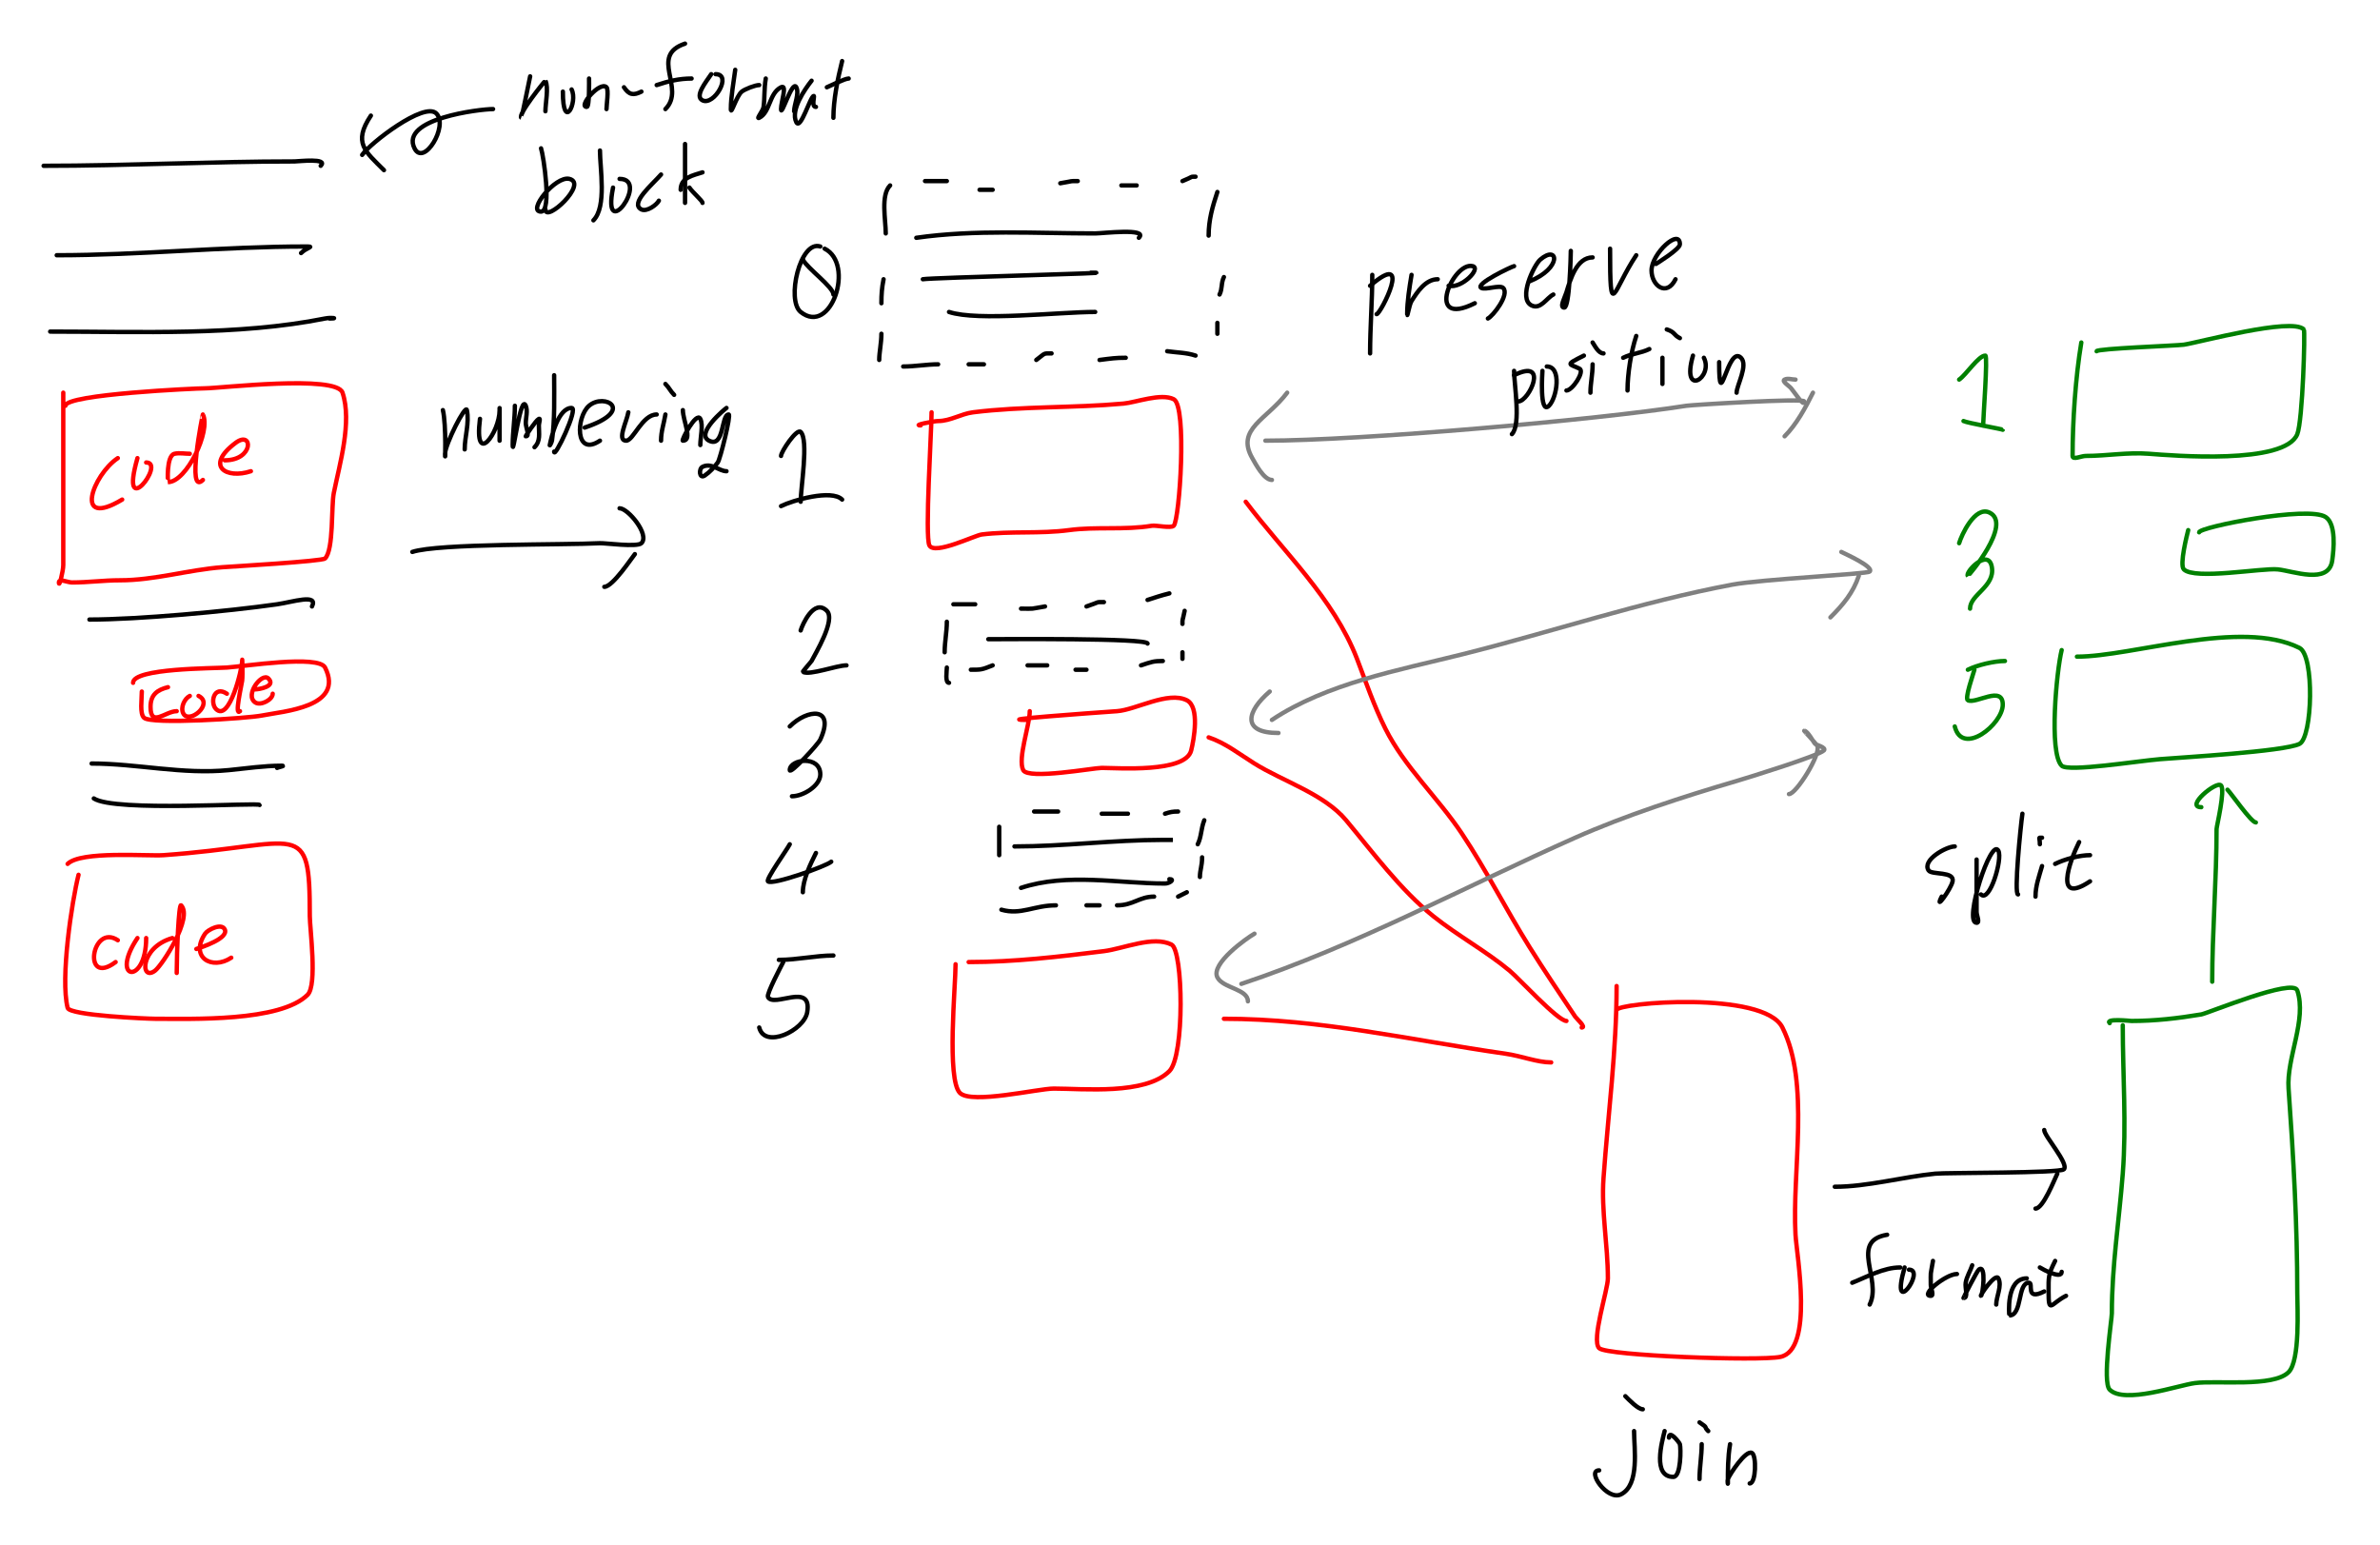 <svg version="1.1" xmlns="http://www.w3.org/2000/svg" width="1090.909" height="708.14"> <path d="M20.00,76.00C58.36,76.00,96.77,74.00,135.00,74.00C136.62,74.00,150.67,72.33,147.00,76.00" stroke="#000000" fill="none" stroke-width="2" stroke-linecap="round" stroke-linejoin="round" /> <path d="M26.00,117.00C63.87,117.00,102.17,113.00,140.00,113.00C144.73,113.00,140.74,113.26,138.00,116.00" stroke="#000000" fill="none" stroke-width="2" stroke-linecap="round" stroke-linejoin="round" /> <path d="M23.00,152.00C64.03,152.00,109.07,153.99,149.00,146.00C151.97,145.41,155.47,146.00,151.00,146.00" stroke="#000000" fill="none" stroke-width="2" stroke-linecap="round" stroke-linejoin="round" /> <path d="M29.00,180.00C29.00,206.33,29.00,232.67,29.00,259.00C29.00,261.75,27.00,269.75,27.00,267.00C27.00,265.00,31.00,267.00,33.00,267.00C40.51,267.00,47.42,266.00,55.00,266.00C70.97,266.00,86.08,261.22,102.00,260.00C106.00,259.69,147.70,257.30,149.00,256.00C153.00,252.00,151.79,232.03,153.00,226.00C155.63,212.86,161.48,193.43,157.00,180.00C154.22,171.65,100.66,178.00,94.00,178.00C90.11,178.00,30.00,180.71,30.00,186.00" stroke="#ff0000" fill="none" stroke-width="2" stroke-linecap="round" stroke-linejoin="round" /> <path d="M65.00,317.00C65.00,320.81,64.00,327.00,66.00,329.00C69.20,332.20,113.57,329.29,120.00,328.00C129.90,326.02,158.09,324.18,149.00,306.00C146.02,300.05,111.82,305.48,104.00,306.00C97.65,306.42,61.00,306.25,61.00,313.00" stroke="#ff0000" fill="none" stroke-width="2" stroke-linecap="round" stroke-linejoin="round" /> <path d="M41.00,284.00C63.25,284.00,104.09,280.27,127.00,277.00C134.13,275.98,146.00,272.00,143.00,278.00" stroke="#000000" fill="none" stroke-width="2" stroke-linecap="round" stroke-linejoin="round" /> <path d="M42.00,350.00C62.82,350.00,83.66,355.13,105.00,353.00C112.90,352.21,121.10,351.00,129.00,351.00C131.24,351.00,127.83,351.58,127.00,352.00" stroke="#000000" fill="none" stroke-width="2" stroke-linecap="round" stroke-linejoin="round" /> <path d="M43.00,366.00C52.52,372.35,119.00,367.68,119.00,369.00" stroke="#000000" fill="none" stroke-width="2" stroke-linecap="round" stroke-linejoin="round" /> <path d="M36.00,401.00C32.95,413.20,27.58,448.32,31.00,462.00C31.88,465.51,67.76,467.00,71.00,467.00C87.58,467.00,128.52,468.48,141.00,456.00C145.52,451.48,142.00,425.53,142.00,420.00C142.00,374.13,138.19,387.49,75.00,392.00C67.72,392.52,37.07,389.93,31.00,396.00" stroke="#ff0000" fill="none" stroke-width="2" stroke-linecap="round" stroke-linejoin="round" /> <path d="M54.00,210.00C42.51,217.66,33.44,242.54,56.00,229.00" stroke="#ff0000" fill="none" stroke-width="2" stroke-linecap="round" stroke-linejoin="round" /> <path d="M63.00,210.00C54.44,239.96,76.22,212.00,67.00,212.00" stroke="#ff0000" fill="none" stroke-width="2" stroke-linecap="round" stroke-linejoin="round" /> <path d="M87.00,208.00C84.67,208.00,82.28,207.49,80.00,208.00C76.16,208.85,76.95,221.00,77.00,221.00C85.50,221.00,96.75,197.49,93.00,190.00C92.89,189.78,85.34,227.66,93.00,220.00" stroke="#ff0000" fill="none" stroke-width="2" stroke-linecap="round" stroke-linejoin="round" /> <path d="M103.00,211.00C116.53,211.00,115.96,197.03,108.00,203.00C93.64,213.77,103.81,219.73,115.00,216.00" stroke="#ff0000" fill="none" stroke-width="2" stroke-linecap="round" stroke-linejoin="round" /> <path d="M77.00,315.00C72.15,316.21,69.00,318.39,69.00,324.00C69.00,333.65,75.80,326.00,81.00,326.00" stroke="#ff0000" fill="none" stroke-width="2" stroke-linecap="round" stroke-linejoin="round" /> <path d="M87.00,319.00C84.60,320.20,82.63,324.26,84.00,327.00C86.60,332.21,98.21,322.61,91.00,319.00" stroke="#ff0000" fill="none" stroke-width="2" stroke-linecap="round" stroke-linejoin="round" /> <path d="M104.00,318.00C97.92,313.95,96.25,322.25,99.00,325.00C105.20,331.20,111.00,306.38,111.00,303.00C111.00,300.00,111.33,309.02,111.00,312.00C110.81,313.68,107.29,328.71,110.00,326.00" stroke="#ff0000" fill="none" stroke-width="2" stroke-linecap="round" stroke-linejoin="round" /> <path d="M117.00,316.00C118.54,316.00,126.71,314.71,123.00,311.00C120.06,308.06,111.98,318.65,117.00,322.00C119.47,323.65,125.00,320.73,125.00,318.00" stroke="#ff0000" fill="none" stroke-width="2" stroke-linecap="round" stroke-linejoin="round" /> <path d="M54.00,431.00C41.99,422.99,37.54,452.60,53.00,441.00" stroke="#ff0000" fill="none" stroke-width="2" stroke-linecap="round" stroke-linejoin="round" /> <path d="M63.00,430.00C49.99,449.52,67.00,451.87,67.00,430.00" stroke="#ff0000" fill="none" stroke-width="2" stroke-linecap="round" stroke-linejoin="round" /> <path d="M79.00,430.00C64.05,434.27,64.27,450.05,71.00,445.00C74.40,442.45,88.54,420.54,83.00,415.00C81.94,413.94,81.00,436.23,81.00,446.00" stroke="#ff0000" fill="none" stroke-width="2" stroke-linecap="round" stroke-linejoin="round" /> <path d="M90.00,435.00C92.17,434.28,105.07,430.13,103.00,426.00C101.47,422.94,95.17,426.24,94.00,428.00C86.82,438.76,97.12,444.92,106.00,439.00" stroke="#ff0000" fill="none" stroke-width="2" stroke-linecap="round" stroke-linejoin="round" /> <path d="M189.00,253.00C200.88,249.04,258.90,249.85,275.00,249.00C277.26,248.88,292.08,250.92,294.00,249.00C297.92,245.08,287.84,233.00,284.00,233.00" stroke="#000000" fill="none" stroke-width="2" stroke-linecap="round" stroke-linejoin="round" /> <path d="M291.00,254.00C289.80,255.37,280.87,269.00,277.00,269.00" stroke="#000000" fill="none" stroke-width="2" stroke-linecap="round" stroke-linejoin="round" /> <path d="M203.00,188.00C204.62,194.48,204.00,214.67,204.00,208.00C204.00,203.81,213.42,185.08,214.00,188.00C215.20,194.01,213.00,200.12,213.00,206.00" stroke="#000000" fill="none" stroke-width="2" stroke-linecap="round" stroke-linejoin="round" /> <path d="M220.00,192.00C217.18,214.52,229.00,198.28,229.00,188.00C229.00,183.33,229.00,197.33,229.00,202.00" stroke="#000000" fill="none" stroke-width="2" stroke-linecap="round" stroke-linejoin="round" /> <path d="M236.00,186.00C236.00,192.14,235.00,197.93,235.00,204.00C235.00,210.32,238.65,180.13,241.00,186.00C241.99,188.48,241.00,191.33,241.00,194.00C241.00,196.00,243.00,200.00,241.00,200.00C240.77,200.00,245.60,192.70,247.00,192.00C247.89,191.55,247.00,194.00,247.00,195.00C247.00,198.74,247.84,202.16,245.00,205.00" stroke="#000000" fill="none" stroke-width="2" stroke-linecap="round" stroke-linejoin="round" /> <path d="M254.00,172.00C254.00,181.59,254.35,192.56,253.00,202.00C252.89,202.74,251.85,204.73,252.00,204.00C252.76,200.19,255.86,187.00,262.00,187.00C265.28,187.00,254.00,210.65,254.00,207.00" stroke="#000000" fill="none" stroke-width="2" stroke-linecap="round" stroke-linejoin="round" /> <path d="M268.00,196.00C291.55,188.15,277.12,179.89,270.00,186.00C264.03,191.12,263.43,209.72,275.00,202.00" stroke="#000000" fill="none" stroke-width="2" stroke-linecap="round" stroke-linejoin="round" /> <path d="M288.00,189.00C287.29,193.29,282.65,202.00,287.00,202.00C290.33,202.00,294.36,190.00,301.00,190.00" stroke="#000000" fill="none" stroke-width="2" stroke-linecap="round" stroke-linejoin="round" /> <path d="M305.00,190.00C304.26,194.43,303.00,197.68,303.00,202.00" stroke="#000000" fill="none" stroke-width="2" stroke-linecap="round" stroke-linejoin="round" /> <path d="M305.00,176.00C306.84,177.84,307.20,179.20,309.00,181.00" stroke="#000000" fill="none" stroke-width="2" stroke-linecap="round" stroke-linejoin="round" /> <path d="M313.00,188.00C313.00,192.67,317.67,202.00,313.00,202.00C312.11,202.00,319.22,188.44,321.00,192.00C322.42,194.85,321.00,200.52,321.00,204.00" stroke="#000000" fill="none" stroke-width="2" stroke-linecap="round" stroke-linejoin="round" /> <path d="M333.00,187.00C332.14,187.58,318.62,198.81,325.00,202.00C332.06,205.53,330.50,190.00,334.00,190.00C335.20,190.00,330.12,210.50,329.00,212.00C327.30,214.26,325.35,216.43,323.00,218.00C320.48,219.68,320.21,214.90,322.00,214.00C326.16,211.92,329.58,216.00,333.00,216.00" stroke="#000000" fill="none" stroke-width="2" stroke-linecap="round" stroke-linejoin="round" /> <path d="M408.00,85.00C403.58,89.42,406.00,100.87,406.00,107.00" stroke="#000000" fill="none" stroke-width="2" stroke-linecap="round" stroke-linejoin="round" /> <path d="M405.00,128.00C404.20,132.00,404.00,135.01,404.00,139.00" stroke="#000000" fill="none" stroke-width="2" stroke-linecap="round" stroke-linejoin="round" /> <path d="M404.00,153.00C404.00,157.31,403.00,161.50,403.00,165.00" stroke="#000000" fill="none" stroke-width="2" stroke-linecap="round" stroke-linejoin="round" /> <path d="M414.00,168.00C419.40,168.00,424.74,167.00,430.00,167.00" stroke="#000000" fill="none" stroke-width="2" stroke-linecap="round" stroke-linejoin="round" /> <path d="M444.00,167.00C446.33,167.00,448.67,167.00,451.00,167.00" stroke="#000000" fill="none" stroke-width="2" stroke-linecap="round" stroke-linejoin="round" /> <path d="M475.00,165.00C479.33,161.75,478.00,162.00,482.00,162.00" stroke="#000000" fill="none" stroke-width="2" stroke-linecap="round" stroke-linejoin="round" /> <path d="M504.00,165.00C509.49,164.31,511.34,164.00,516.00,164.00" stroke="#000000" fill="none" stroke-width="2" stroke-linecap="round" stroke-linejoin="round" /> <path d="M535.00,161.00C539.39,161.63,543.84,161.61,548.00,163.00" stroke="#000000" fill="none" stroke-width="2" stroke-linecap="round" stroke-linejoin="round" /> <path d="M486.00,84.00C492.66,82.89,489.97,83.00,494.00,83.00" stroke="#000000" fill="none" stroke-width="2" stroke-linecap="round" stroke-linejoin="round" /> <path d="M424.00,83.00C427.33,83.00,430.67,83.00,434.00,83.00" stroke="#000000" fill="none" stroke-width="2" stroke-linecap="round" stroke-linejoin="round" /> <path d="M449.00,87.00C451.00,87.00,453.00,87.00,455.00,87.00" stroke="#000000" fill="none" stroke-width="2" stroke-linecap="round" stroke-linejoin="round" /> <path d="M514.00,85.00C516.33,85.00,518.67,85.00,521.00,85.00" stroke="#000000" fill="none" stroke-width="2" stroke-linecap="round" stroke-linejoin="round" /> <path d="M542.00,83.00C547.31,80.88,545.20,81.00,548.00,81.00" stroke="#000000" fill="none" stroke-width="2" stroke-linecap="round" stroke-linejoin="round" /> <path d="M558.00,88.00C555.75,94.76,554.00,100.84,554.00,108.00" stroke="#000000" fill="none" stroke-width="2" stroke-linecap="round" stroke-linejoin="round" /> <path d="M561.00,127.00C559.62,129.76,560.38,132.24,559.00,135.00" stroke="#000000" fill="none" stroke-width="2" stroke-linecap="round" stroke-linejoin="round" /> <path d="M558.00,148.00C558.00,149.67,558.00,151.33,558.00,153.00" stroke="#000000" fill="none" stroke-width="2" stroke-linecap="round" stroke-linejoin="round" /> <path d="M420.00,109.00C446.86,105.16,474.86,107.00,502.00,107.00C505.25,107.00,526.57,104.43,522.00,109.00" stroke="#000000" fill="none" stroke-width="2" stroke-linecap="round" stroke-linejoin="round" /> <path d="M423.00,128.00C426.61,127.28,518.66,125.00,500.00,125.00" stroke="#000000" fill="none" stroke-width="2" stroke-linecap="round" stroke-linejoin="round" /> <path d="M435.00,143.00C448.15,147.38,485.35,143.00,502.00,143.00" stroke="#000000" fill="none" stroke-width="2" stroke-linecap="round" stroke-linejoin="round" /> <path d="M376.00,113.00C366.70,109.90,360.35,137.68,367.00,143.00C381.01,154.21,391.93,120.97,378.00,114.00" stroke="#000000" fill="none" stroke-width="2" stroke-linecap="round" stroke-linejoin="round" /> <path d="M368.00,119.00C370.01,123.01,382.00,131.57,382.00,135.00" stroke="#000000" fill="none" stroke-width="2" stroke-linecap="round" stroke-linejoin="round" /> <path d="M434.00,285.00C434.00,289.73,433.00,294.18,433.00,299.00" stroke="#000000" fill="none" stroke-width="2" stroke-linecap="round" stroke-linejoin="round" /> <path d="M434.00,306.00C434.00,307.57,433.09,313.00,435.00,313.00" stroke="#000000" fill="none" stroke-width="2" stroke-linecap="round" stroke-linejoin="round" /> <path d="M445.00,307.00C449.73,307.00,450.00,307.00,455.00,305.00" stroke="#000000" fill="none" stroke-width="2" stroke-linecap="round" stroke-linejoin="round" /> <path d="M471.00,305.00C474.00,305.00,477.00,305.00,480.00,305.00" stroke="#000000" fill="none" stroke-width="2" stroke-linecap="round" stroke-linejoin="round" /> <path d="M493.00,307.00C494.67,307.00,496.33,307.00,498.00,307.00" stroke="#000000" fill="none" stroke-width="2" stroke-linecap="round" stroke-linejoin="round" /> <path d="M523.00,305.00C527.80,303.40,528.75,303.00,533.00,303.00" stroke="#000000" fill="none" stroke-width="2" stroke-linecap="round" stroke-linejoin="round" /> <path d="M437.00,277.00C440.33,277.00,443.67,277.00,447.00,277.00" stroke="#000000" fill="none" stroke-width="2" stroke-linecap="round" stroke-linejoin="round" /> <path d="M468.00,279.00C475.03,279.00,471.36,279.27,479.00,278.00" stroke="#000000" fill="none" stroke-width="2" stroke-linecap="round" stroke-linejoin="round" /> <path d="M498.00,278.00C504.63,275.79,501.89,276.00,506.00,276.00" stroke="#000000" fill="none" stroke-width="2" stroke-linecap="round" stroke-linejoin="round" /> <path d="M526.00,275.00C529.34,273.89,532.58,272.85,536.00,272.00" stroke="#000000" fill="none" stroke-width="2" stroke-linecap="round" stroke-linejoin="round" /> <path d="M543.00,280.00C541.93,285.33,542.00,283.30,542.00,286.00" stroke="#000000" fill="none" stroke-width="2" stroke-linecap="round" stroke-linejoin="round" /> <path d="M542.00,299.00C542.00,300.00,542.00,301.00,542.00,302.00" stroke="#000000" fill="none" stroke-width="2" stroke-linecap="round" stroke-linejoin="round" /> <path d="M453.00,293.00C459.78,293.00,526.00,292.41,526.00,295.00" stroke="#000000" fill="none" stroke-width="2" stroke-linecap="round" stroke-linejoin="round" /> <path d="M367.00,289.00C367.75,286.38,373.14,274.14,379.00,280.00C383.18,284.18,373.64,299.73,372.00,303.00C371.86,303.28,367.80,307.90,368.00,308.00C371.34,309.67,383.38,305.00,388.00,305.00" stroke="#000000" fill="none" stroke-width="2" stroke-linecap="round" stroke-linejoin="round" /> <path d="M465.00,388.00C487.77,388.00,510.31,385.00,533.00,385.00C534.22,385.00,540.54,385.00,536.00,385.00" stroke="#000000" fill="none" stroke-width="2" stroke-linecap="round" stroke-linejoin="round" /> <path d="M468.00,407.00C489.07,399.98,512.79,405.00,534.00,405.00C536.05,405.00,538.77,403.00,536.00,403.00" stroke="#000000" fill="none" stroke-width="2" stroke-linecap="round" stroke-linejoin="round" /> <path d="M458.00,379.00C458.00,383.33,458.00,387.67,458.00,392.00" stroke="#000000" fill="none" stroke-width="2" stroke-linecap="round" stroke-linejoin="round" /> <path d="M459.00,417.00C468.02,419.58,473.88,415.00,484.00,415.00" stroke="#000000" fill="none" stroke-width="2" stroke-linecap="round" stroke-linejoin="round" /> <path d="M498.00,415.00C500.00,415.00,502.00,415.00,504.00,415.00" stroke="#000000" fill="none" stroke-width="2" stroke-linecap="round" stroke-linejoin="round" /> <path d="M512.00,415.00C519.46,415.00,522.21,411.00,529.00,411.00" stroke="#000000" fill="none" stroke-width="2" stroke-linecap="round" stroke-linejoin="round" /> <path d="M540.00,411.00C541.33,410.33,542.67,409.67,544.00,409.00" stroke="#000000" fill="none" stroke-width="2" stroke-linecap="round" stroke-linejoin="round" /> <path d="M474.00,372.00C477.67,372.00,481.33,372.00,485.00,372.00" stroke="#000000" fill="none" stroke-width="2" stroke-linecap="round" stroke-linejoin="round" /> <path d="M505.00,373.00C509.00,373.00,513.00,373.00,517.00,373.00" stroke="#000000" fill="none" stroke-width="2" stroke-linecap="round" stroke-linejoin="round" /> <path d="M534.00,373.00C536.44,372.19,537.58,372.00,540.00,372.00" stroke="#000000" fill="none" stroke-width="2" stroke-linecap="round" stroke-linejoin="round" /> <path d="M552.00,376.00C550.45,379.88,550.74,383.52,549.00,387.00" stroke="#000000" fill="none" stroke-width="2" stroke-linecap="round" stroke-linejoin="round" /> <path d="M551.00,393.00C551.00,397.06,550.00,398.77,550.00,402.00" stroke="#000000" fill="none" stroke-width="2" stroke-linecap="round" stroke-linejoin="round" /> <path d="M362.00,387.00C360.80,389.40,351.00,403.00,352.00,404.00C353.92,405.92,379.07,396.93,381.00,395.00" stroke="#000000" fill="none" stroke-width="2" stroke-linecap="round" stroke-linejoin="round" /> <path d="M374.00,391.00C371.42,396.16,368.00,403.27,368.00,409.00" stroke="#000000" fill="none" stroke-width="2" stroke-linecap="round" stroke-linejoin="round" /> <path d="M427.00,189.00C427.00,197.56,423.89,245.79,426.00,250.00C428.30,254.60,446.75,245.41,450.00,245.00C463.21,243.35,476.65,244.78,490.00,243.00C502.65,241.31,515.51,243.08,528.00,241.00C529.85,240.69,536.73,242.27,538.00,241.00C540.68,238.32,544.20,186.10,538.00,183.00C532.15,180.08,520.66,184.49,515.00,185.00C492.11,187.08,468.77,186.15,446.00,189.00C440.48,189.69,435.64,193.00,430.00,193.00C428.06,193.00,418.02,195.00,422.00,195.00" stroke="#ff0000" fill="none" stroke-width="2" stroke-linecap="round" stroke-linejoin="round" /> <path d="M472.00,326.00C472.00,332.49,466.36,347.73,469.00,353.00C471.26,357.52,501.20,352.00,505.00,352.00C512.17,352.00,543.40,354.40,546.00,344.00C547.23,339.07,550.01,324.01,544.00,321.00C535.35,316.67,520.71,325.38,512.00,326.00C497.97,327.00,455.94,330.00,470.00,330.00" stroke="#ff0000" fill="none" stroke-width="2" stroke-linecap="round" stroke-linejoin="round" /> <path d="M438.00,442.00C438.00,451.71,433.85,494.85,440.00,501.00C445.27,506.27,475.87,499.00,483.00,499.00C496.54,499.00,525.00,502.00,536.00,491.00C543.09,483.91,542.30,435.65,537.00,433.00C528.53,428.76,515.03,434.87,506.00,436.00C485.34,438.58,464.81,441.00,444.00,441.00" stroke="#ff0000" fill="none" stroke-width="2" stroke-linecap="round" stroke-linejoin="round" /> <path d="M358.00,209.00C358.00,207.02,365.24,196.24,367.00,198.00C370.75,201.75,367.00,223.60,367.00,230.00" stroke="#000000" fill="none" stroke-width="2" stroke-linecap="round" stroke-linejoin="round" /> <path d="M358.00,232.00C363.24,229.38,381.13,224.13,386.00,229.00" stroke="#000000" fill="none" stroke-width="2" stroke-linecap="round" stroke-linejoin="round" /> <path d="M362.00,333.00C369.99,325.01,382.99,323.63,376.00,339.00C374.99,341.22,362.00,355.26,362.00,353.00C362.00,348.01,376.00,346.01,376.00,355.00C376.00,360.18,368.16,365.00,363.00,365.00" stroke="#000000" fill="none" stroke-width="2" stroke-linecap="round" stroke-linejoin="round" /> <path d="M359.00,441.00C358.14,442.73,351.29,455.59,352.00,457.00C354.60,462.19,372.35,449.90,370.00,464.00C368.61,472.34,350.50,481.00,348.00,471.00" stroke="#000000" fill="none" stroke-width="2" stroke-linecap="round" stroke-linejoin="round" /> <path d="M357.00,440.00C365.53,440.00,373.73,438.00,382.00,438.00" stroke="#000000" fill="none" stroke-width="2" stroke-linecap="round" stroke-linejoin="round" /> <path d="M571.00,230.00C588.08,252.77,611.29,274.17,622.00,302.00C626.04,312.51,629.86,323.73,635.00,334.00C643.81,351.62,659.13,365.69,670.00,382.00C681.24,398.86,690.28,416.84,701.00,434.00C707.77,444.83,714.98,455.47,722.00,466.00C722.66,466.99,727.23,471.00,725.00,471.00" stroke="#ff0000" fill="none" stroke-width="2" stroke-linecap="round" stroke-linejoin="round" /> <path d="M554.00,338.00C561.62,340.54,568.20,345.75,575.00,350.00C587.95,358.09,606.98,363.97,617.00,376.00C629.18,390.62,642.02,408.02,657.00,420.00C668.08,428.87,681.19,436.00,692.00,445.00C696.24,448.54,714.06,468.00,718.00,468.00" stroke="#ff0000" fill="none" stroke-width="2" stroke-linecap="round" stroke-linejoin="round" /> <path d="M561.00,467.00C605.33,467.00,646.85,476.84,690.00,483.00C697.58,484.08,704.51,487.00,711.00,487.00" stroke="#ff0000" fill="none" stroke-width="2" stroke-linecap="round" stroke-linejoin="round" /> <path d="M741.00,452.00C741.00,481.31,737.10,510.65,735.00,540.00C733.92,555.15,737.00,570.68,737.00,586.00C737.00,591.26,729.29,614.29,733.00,618.00C736.48,621.48,806.06,623.99,816.00,622.00C831.55,618.89,823.50,575.09,823.00,566.00C821.36,536.51,829.80,496.59,817.00,471.00C808.48,453.96,741.00,459.64,741.00,463.00" stroke="#ff0000" fill="none" stroke-width="2" stroke-linecap="round" stroke-linejoin="round" /> <path d="M749.00,656.00C749.00,663.97,751.65,680.67,743.00,685.00C736.72,688.14,727.04,674.00,733.00,674.00" stroke="#000000" fill="none" stroke-width="2" stroke-linecap="round" stroke-linejoin="round" /> <path d="M745.00,640.00C746.83,641.83,750.83,646.00,753.00,646.00" stroke="#000000" fill="none" stroke-width="2" stroke-linecap="round" stroke-linejoin="round" /> <path d="M763.00,656.00C761.75,661.01,757.33,677.00,767.00,677.00C770.58,677.00,770.49,663.72,770.00,662.00C769.79,661.27,765.00,655.15,765.00,659.00" stroke="#000000" fill="none" stroke-width="2" stroke-linecap="round" stroke-linejoin="round" /> <path d="M780.00,662.00C780.00,667.60,779.00,672.51,779.00,678.00" stroke="#000000" fill="none" stroke-width="2" stroke-linecap="round" stroke-linejoin="round" /> <path d="M779.00,652.00C783.36,654.91,780.58,653.58,783.00,656.00" stroke="#000000" fill="none" stroke-width="2" stroke-linecap="round" stroke-linejoin="round" /> <path d="M793.00,662.00C791.98,668.10,792.00,673.83,792.00,680.00C792.00,680.67,791.75,678.62,792.00,678.00C792.94,675.64,800.17,664.59,803.00,666.00C805.18,667.09,804.93,680.00,802.00,680.00" stroke="#000000" fill="none" stroke-width="2" stroke-linecap="round" stroke-linejoin="round" /> <path d="M841.00,544.00C855.95,544.00,871.94,539.51,887.00,538.00C892.11,537.49,944.17,537.83,946.00,536.00C948.48,533.52,937.00,520.76,937.00,518.00" stroke="#000000" fill="none" stroke-width="2" stroke-linecap="round" stroke-linejoin="round" /> <path d="M943.00,538.00C941.65,540.71,936.51,554.00,933.00,554.00" stroke="#000000" fill="none" stroke-width="2" stroke-linecap="round" stroke-linejoin="round" /> <path d="M865.00,566.00C847.54,568.91,862.77,586.45,857.00,598.00" stroke="#000000" fill="none" stroke-width="2" stroke-linecap="round" stroke-linejoin="round" /> <path d="M849.00,588.00C856.07,585.17,863.40,581.00,871.00,581.00" stroke="#000000" fill="none" stroke-width="2" stroke-linecap="round" stroke-linejoin="round" /> <path d="M873.00,581.00C865.99,605.54,883.04,582.00,875.00,582.00" stroke="#000000" fill="none" stroke-width="2" stroke-linecap="round" stroke-linejoin="round" /> <path d="M886.00,578.00C884.73,585.64,885.00,581.97,885.00,589.00C885.00,590.67,886.67,594.00,885.00,594.00C879.79,594.00,891.79,584.00,897.00,584.00" stroke="#000000" fill="none" stroke-width="2" stroke-linecap="round" stroke-linejoin="round" /> <path d="M904.00,580.00C903.10,582.70,901.47,585.19,901.00,588.00C900.61,590.32,902.36,595.00,900.00,595.00C899.86,595.00,906.18,582.66,907.00,582.00C910.61,579.11,908.81,594.00,908.00,594.00C907.39,594.00,914.64,583.27,916.00,586.00C917.74,589.47,915.00,594.36,915.00,598.00" stroke="#000000" fill="none" stroke-width="2" stroke-linecap="round" stroke-linejoin="round" /> <path d="M929.00,586.00C919.26,586.00,920.96,603.00,921.00,603.00C927.09,603.00,924.62,588.00,930.00,588.00C932.27,588.00,928.00,596.50,937.00,592.00" stroke="#000000" fill="none" stroke-width="2" stroke-linecap="round" stroke-linejoin="round" /> <path d="M935.00,581.00C936.25,581.83,945.00,586.60,945.00,583.00" stroke="#000000" fill="none" stroke-width="2" stroke-linecap="round" stroke-linejoin="round" /> <path d="M942.00,578.00C938.79,584.43,939.00,585.23,939.00,592.00C939.00,602.73,940.07,597.47,947.00,594.00" stroke="#000000" fill="none" stroke-width="2" stroke-linecap="round" stroke-linejoin="round" /> <path d="M973.00,470.00C973.00,492.47,974.72,515.62,973.00,538.00C971.34,559.56,968.00,580.26,968.00,602.00C968.00,604.75,963.54,633.54,967.00,637.00C973.72,643.72,998.38,635.02,1006.00,634.00C1016.11,632.65,1041.95,636.05,1049.00,629.00C1054.40,623.60,1053.00,599.08,1053.00,593.00C1053.00,561.22,1051.26,530.63,1049.00,499.00C1047.99,484.90,1057.49,467.48,1053.00,454.00C1051.07,448.22,1011.86,464.52,1009.00,465.00C998.29,466.78,987.86,468.00,977.00,468.00C976.76,468.00,964.72,466.72,967.00,469.00" stroke="#008000" fill="none" stroke-width="2" stroke-linecap="round" stroke-linejoin="round" /> <path d="M1014.00,450.00C1014.00,427.66,1016.00,403.14,1016.00,380.00C1016.00,378.83,1020.09,362.09,1018.00,360.00C1015.89,357.89,1001.35,370.00,1009.00,370.00" stroke="#008000" fill="none" stroke-width="2" stroke-linecap="round" stroke-linejoin="round" /> <path d="M1021.00,362.00C1022.74,363.74,1031.89,377.00,1034.00,377.00" stroke="#008000" fill="none" stroke-width="2" stroke-linecap="round" stroke-linejoin="round" /> <path d="M896.00,388.00C892.17,388.00,880.83,394.25,884.00,399.00C885.45,401.17,895.95,399.25,895.00,404.00C894.28,407.59,886.41,418.19,890.00,411.00" stroke="#000000" fill="none" stroke-width="2" stroke-linecap="round" stroke-linejoin="round" /> <path d="M906.00,394.00C906.00,402.00,906.00,410.00,906.00,418.00C906.00,419.67,907.67,423.00,906.00,423.00C899.90,423.00,912.69,383.38,916.00,390.00C917.96,393.92,911.95,413.95,908.00,410.00" stroke="#000000" fill="none" stroke-width="2" stroke-linecap="round" stroke-linejoin="round" /> <path d="M927.00,373.00C926.17,378.82,923.07,410.00,925.00,410.00" stroke="#000000" fill="none" stroke-width="2" stroke-linecap="round" stroke-linejoin="round" /> <path d="M936.00,397.00C934.65,401.73,933.00,406.09,933.00,411.00" stroke="#000000" fill="none" stroke-width="2" stroke-linecap="round" stroke-linejoin="round" /> <path d="M935.00,387.00C935.00,383.67,934.00,384.00,936.00,384.00" stroke="#000000" fill="none" stroke-width="2" stroke-linecap="round" stroke-linejoin="round" /> <path d="M942.00,396.00C946.35,393.83,953.23,392.00,958.00,392.00" stroke="#000000" fill="none" stroke-width="2" stroke-linecap="round" stroke-linejoin="round" /> <path d="M953.00,386.00C948.49,395.03,941.36,415.10,958.00,404.00" stroke="#000000" fill="none" stroke-width="2" stroke-linecap="round" stroke-linejoin="round" /> <path d="M954.00,157.00C951.34,172.96,950.00,193.22,950.00,209.00C950.00,211.00,954.00,209.00,956.00,209.00C965.67,209.00,975.18,207.24,985.00,208.00C995.60,208.82,1047.34,213.16,1053.00,199.00C1055.47,192.83,1056.66,151.66,1056.00,151.00C1050.35,145.35,1007.63,157.05,1001.00,158.00C997.72,158.47,961.00,159.77,961.00,161.00" stroke="#008000" fill="none" stroke-width="2" stroke-linecap="round" stroke-linejoin="round" /> <path d="M1003.00,243.00C1002.53,244.87,998.91,258.91,1001.00,261.00C1005.93,265.93,1036.92,260.29,1044.00,261.00C1051.04,261.70,1067.41,268.14,1069.00,257.00C1069.71,252.01,1070.91,240.27,1066.00,237.00C1058.04,231.69,1008.00,241.61,1008.00,244.00" stroke="#008000" fill="none" stroke-width="2" stroke-linecap="round" stroke-linejoin="round" /> <path d="M945.00,298.00C942.71,307.17,939.02,345.02,945.00,351.00C947.96,353.96,979.45,348.88,990.00,348.00C999.08,347.24,1047.00,344.50,1054.00,341.00C1059.98,338.01,1060.94,300.47,1054.00,297.00C1027.23,283.61,977.44,301.00,952.00,301.00" stroke="#008000" fill="none" stroke-width="2" stroke-linecap="round" stroke-linejoin="round" /> <path d="M898.00,174.00C901.14,171.91,906.87,163.00,910.00,163.00C911.20,163.00,909.00,192.01,909.00,195.00" stroke="#008000" fill="none" stroke-width="2" stroke-linecap="round" stroke-linejoin="round" /> <path d="M900.00,193.00C901.81,193.91,918.00,196.74,918.00,197.00" stroke="#008000" fill="none" stroke-width="2" stroke-linecap="round" stroke-linejoin="round" /> <path d="M898.00,249.00C899.01,245.47,905.25,231.62,912.00,235.00C922.54,240.27,902.15,264.15,902.00,264.00C900.47,262.47,911.47,250.82,913.00,260.00C914.49,268.91,903.00,272.50,903.00,279.00" stroke="#008000" fill="none" stroke-width="2" stroke-linecap="round" stroke-linejoin="round" /> <path d="M905.00,307.00C904.58,308.67,900.44,320.22,902.00,321.00C905.70,322.85,918.00,313.96,918.00,323.00C918.00,332.05,899.46,346.84,896.00,333.00" stroke="#008000" fill="none" stroke-width="2" stroke-linecap="round" stroke-linejoin="round" /> <path d="M902.00,307.00C906.34,304.83,914.06,303.00,919.00,303.00" stroke="#008000" fill="none" stroke-width="2" stroke-linecap="round" stroke-linejoin="round" /> <path d="M590.00,180.00C580.77,192.30,566.34,196.60,574.00,210.00C575.49,212.61,579.30,220.00,583.00,220.00" stroke="#808080" fill="none" stroke-width="2" stroke-linecap="round" stroke-linejoin="round" /> <path d="M580.00,202.00C623.58,202.00,732.33,192.42,773.00,186.00C775.62,185.59,827.00,182.43,827.00,184.00C827.00,186.83,822.81,180.17,821.00,178.00C819.93,176.72,816.51,174.75,818.00,174.00C819.49,173.25,821.33,174.00,823.00,174.00" stroke="#808080" fill="none" stroke-width="2" stroke-linecap="round" stroke-linejoin="round" /> <path d="M831.00,180.00C827.56,186.89,823.45,194.55,818.00,200.00" stroke="#808080" fill="none" stroke-width="2" stroke-linecap="round" stroke-linejoin="round" /> <path d="M582.00,317.00C571.47,326.02,568.84,336.00,586.00,336.00" stroke="#808080" fill="none" stroke-width="2" stroke-linecap="round" stroke-linejoin="round" /> <path d="M583.00,330.00C608.16,313.23,641.10,307.23,670.00,300.00C711.36,289.66,752.13,275.85,794.00,268.00C807.15,265.53,855.84,263.16,857.00,262.00C859.11,259.89,846.04,254.02,844.00,253.00" stroke="#808080" fill="none" stroke-width="2" stroke-linecap="round" stroke-linejoin="round" /> <path d="M852.00,264.00C849.40,271.79,844.71,277.29,839.00,283.00" stroke="#808080" fill="none" stroke-width="2" stroke-linecap="round" stroke-linejoin="round" /> <path d="M575.00,428.00C571.37,430.07,554.87,441.74,558.00,448.00C560.51,453.01,572.00,453.31,572.00,459.00" stroke="#808080" fill="none" stroke-width="2" stroke-linecap="round" stroke-linejoin="round" /> <path d="M569.00,451.00C621.36,433.55,671.69,406.36,722.00,384.00C745.02,373.77,771.75,365.13,796.00,358.00C801.06,356.51,833.53,346.47,836.00,344.00C837.32,342.68,832.42,341.42,832.00,341.00C831.26,340.26,828.60,335.00,827.00,335.00C826.87,335.00,832.36,340.72,833.00,342.00C834.78,345.57,823.34,364.00,820.00,364.00" stroke="#808080" fill="none" stroke-width="2" stroke-linecap="round" stroke-linejoin="round" /> <path d="M629.00,126.00C629.00,138.03,628.00,150.10,628.00,162.00" stroke="#000000" fill="none" stroke-width="2" stroke-linecap="round" stroke-linejoin="round" /> <path d="M628.00,131.00C648.12,113.76,632.81,144.00,631.00,144.00" stroke="#000000" fill="none" stroke-width="2" stroke-linecap="round" stroke-linejoin="round" /> <path d="M647.00,126.00C646.04,131.74,645.00,138.20,645.00,144.00C645.00,146.11,645.88,139.79,647.00,138.00C649.64,133.77,653.45,128.00,659.00,128.00" stroke="#000000" fill="none" stroke-width="2" stroke-linecap="round" stroke-linejoin="round" /> <path d="M664.00,131.00C669.88,132.47,679.10,123.03,675.00,122.00C666.05,119.76,652.61,150.70,676.00,139.00" stroke="#000000" fill="none" stroke-width="2" stroke-linecap="round" stroke-linejoin="round" /> <path d="M694.00,122.00C692.83,122.20,675.71,130.36,679.00,132.00C681.02,133.01,687.44,130.44,689.00,132.00C692.00,135.00,684.41,144.80,682.00,146.00" stroke="#000000" fill="none" stroke-width="2" stroke-linecap="round" stroke-linejoin="round" /> <path d="M701.00,129.00C716.23,122.91,714.29,111.90,706.00,119.00C703.14,121.45,695.70,136.85,702.00,140.00C706.15,142.08,708.90,136.55,712.00,135.00" stroke="#000000" fill="none" stroke-width="2" stroke-linecap="round" stroke-linejoin="round" /> <path d="M720.00,115.00C720.00,117.23,719.42,141.00,717.00,141.00C714.64,141.00,717.32,136.26,718.00,134.00C719.80,128.01,722.68,118.00,730.00,118.00" stroke="#000000" fill="none" stroke-width="2" stroke-linecap="round" stroke-linejoin="round" /> <path d="M738.00,114.00C738.00,148.14,739.19,133.22,750.00,117.00" stroke="#000000" fill="none" stroke-width="2" stroke-linecap="round" stroke-linejoin="round" /> <path d="M759.00,121.00C759.27,120.82,770.00,114.23,770.00,112.00C770.00,104.37,757.00,116.17,757.00,124.00C757.00,130.83,763.86,136.28,768.00,128.00" stroke="#000000" fill="none" stroke-width="2" stroke-linecap="round" stroke-linejoin="round" /> <path d="M694.00,170.00C694.00,175.99,697.27,194.73,693.00,199.00" stroke="#000000" fill="none" stroke-width="2" stroke-linecap="round" stroke-linejoin="round" /> <path d="M694.00,172.00C710.26,163.87,700.85,184.00,696.00,184.00" stroke="#000000" fill="none" stroke-width="2" stroke-linecap="round" stroke-linejoin="round" /> <path d="M707.00,170.00C707.00,170.36,705.53,190.47,710.00,186.00C713.69,182.31,715.93,168.00,709.00,168.00" stroke="#000000" fill="none" stroke-width="2" stroke-linecap="round" stroke-linejoin="round" /> <path d="M726.00,163.00C716.99,167.50,719.31,166.66,724.00,169.00C726.48,170.24,720.74,179.00,718.00,179.00" stroke="#000000" fill="none" stroke-width="2" stroke-linecap="round" stroke-linejoin="round" /> <path d="M730.00,167.00C730.00,171.80,729.00,175.65,729.00,180.00" stroke="#000000" fill="none" stroke-width="2" stroke-linecap="round" stroke-linejoin="round" /> <path d="M730.00,157.00C731.06,158.59,732.70,162.00,735.00,162.00" stroke="#000000" fill="none" stroke-width="2" stroke-linecap="round" stroke-linejoin="round" /> <path d="M744.00,164.00C747.97,162.02,752.11,161.94,756.00,160.00" stroke="#000000" fill="none" stroke-width="2" stroke-linecap="round" stroke-linejoin="round" /> <path d="M750.00,154.00C747.60,161.21,746.00,171.33,746.00,179.00" stroke="#000000" fill="none" stroke-width="2" stroke-linecap="round" stroke-linejoin="round" /> <path d="M762.00,164.00C762.00,168.00,762.00,172.00,762.00,176.00" stroke="#000000" fill="none" stroke-width="2" stroke-linecap="round" stroke-linejoin="round" /> <path d="M764.00,151.00C767.94,152.31,766.96,153.48,770.00,155.00" stroke="#000000" fill="none" stroke-width="2" stroke-linecap="round" stroke-linejoin="round" /> <path d="M776.00,163.00C770.42,182.53,785.57,173.14,781.00,164.00" stroke="#000000" fill="none" stroke-width="2" stroke-linecap="round" stroke-linejoin="round" /> <path d="M788.00,166.00C788.00,191.14,791.85,157.85,798.00,164.00C801.41,167.41,796.00,176.75,796.00,180.00" stroke="#000000" fill="none" stroke-width="2" stroke-linecap="round" stroke-linejoin="round" /> <path d="M170.00,53.00C161.68,65.48,167.43,69.43,176.00,78.00" stroke="#000000" fill="none" stroke-width="2" stroke-linecap="round" stroke-linejoin="round" /> <path d="M166.00,71.00C169.47,65.80,194.46,46.46,200.00,52.00C205.69,57.69,194.27,76.53,190.00,68.00C183.20,54.39,219.94,50.00,226.00,50.00" stroke="#000000" fill="none" stroke-width="2" stroke-linecap="round" stroke-linejoin="round" /> <path d="M243.00,35.00C242.86,35.86,239.10,54.05,239.00,54.00C236.91,52.96,249.90,36.80,250.00,37.00C251.56,40.13,250.00,47.36,250.00,51.00" stroke="#000000" fill="none" stroke-width="2" stroke-linecap="round" stroke-linejoin="round" /> <path d="M258.00,42.00C258.00,60.57,264.98,46.96,262.00,41.00" stroke="#000000" fill="none" stroke-width="2" stroke-linecap="round" stroke-linejoin="round" /> <path d="M270.00,36.00C270.00,36.59,270.24,49.00,269.00,49.00C264.76,49.00,275.00,37.00,278.00,40.00C279.09,41.09,278.00,48.13,278.00,50.00" stroke="#000000" fill="none" stroke-width="2" stroke-linecap="round" stroke-linejoin="round" /> <path d="M286.00,40.00C288.36,43.54,290.32,43.84,294.00,42.00" stroke="#000000" fill="none" stroke-width="2" stroke-linecap="round" stroke-linejoin="round" /> <path d="M314.00,20.00C297.34,25.55,314.53,40.47,305.00,50.00" stroke="#000000" fill="none" stroke-width="2" stroke-linecap="round" stroke-linejoin="round" /> <path d="M301.00,39.00C306.38,37.21,311.32,36.00,317.00,36.00" stroke="#000000" fill="none" stroke-width="2" stroke-linecap="round" stroke-linejoin="round" /> <path d="M326.00,34.00C323.66,37.51,318.23,44.11,322.00,46.00C327.28,48.64,335.82,34.00,328.00,34.00" stroke="#000000" fill="none" stroke-width="2" stroke-linecap="round" stroke-linejoin="round" /> <path d="M337.00,32.00C336.29,37.66,335.00,44.30,335.00,50.00C335.00,53.14,337.54,43.96,340.00,42.00C341.45,40.84,346.15,39.00,348.00,39.00" stroke="#000000" fill="none" stroke-width="2" stroke-linecap="round" stroke-linejoin="round" /> <path d="M351.00,36.00C350.19,40.87,350.59,44.26,350.00,49.00C349.78,50.78,346.39,54.80,348.00,54.00C353.10,51.45,352.48,42.76,358.00,40.00C360.98,38.51,358.00,46.67,358.00,50.00C358.00,54.07,363.18,36.36,365.00,40.00C366.47,42.93,364.00,47.84,364.00,51.00" stroke="#000000" fill="none" stroke-width="2" stroke-linecap="round" stroke-linejoin="round" /> <path d="M372.00,37.00C368.92,40.85,362.24,50.47,365.00,56.00C366.95,59.91,371.46,44.00,373.00,44.00C373.48,44.00,371.77,49.00,374.00,49.00" stroke="#000000" fill="none" stroke-width="2" stroke-linecap="round" stroke-linejoin="round" /> <path d="M379.00,40.00C380.44,39.43,387.19,36.00,389.00,36.00" stroke="#000000" fill="none" stroke-width="2" stroke-linecap="round" stroke-linejoin="round" /> <path d="M386.00,28.00C384.01,35.95,382.00,45.72,382.00,54.00" stroke="#000000" fill="none" stroke-width="2" stroke-linecap="round" stroke-linejoin="round" /> <path d="M248.00,68.00C249.12,71.35,253.02,97.00,248.00,97.00C241.38,97.00,254.58,80.40,261.00,82.00C269.70,84.17,250.00,102.30,250.00,96.00" stroke="#000000" fill="none" stroke-width="2" stroke-linecap="round" stroke-linejoin="round" /> <path d="M275.00,69.00C275.00,77.14,278.18,94.82,272.00,101.00" stroke="#000000" fill="none" stroke-width="2" stroke-linecap="round" stroke-linejoin="round" /> <path d="M281.00,86.00C275.68,112.60,298.16,82.00,284.00,82.00" stroke="#000000" fill="none" stroke-width="2" stroke-linecap="round" stroke-linejoin="round" /> <path d="M303.00,80.00C298.97,84.61,288.53,93.26,294.00,96.00C296.48,97.24,301.08,93.85,302.00,92.00" stroke="#000000" fill="none" stroke-width="2" stroke-linecap="round" stroke-linejoin="round" /> <path d="M314.00,66.00C314.00,75.00,314.00,84.00,314.00,93.00" stroke="#000000" fill="none" stroke-width="2" stroke-linecap="round" stroke-linejoin="round" /> <path d="M322.00,79.00C317.70,80.43,312.00,81.30,312.00,87.00" stroke="#000000" fill="none" stroke-width="2" stroke-linecap="round" stroke-linejoin="round" /> <path d="M316.00,86.00C317.46,88.20,322.00,92.02,322.00,93.00" stroke="#000000" fill="none" stroke-width="2" stroke-linecap="round" stroke-linejoin="round" /> </svg>